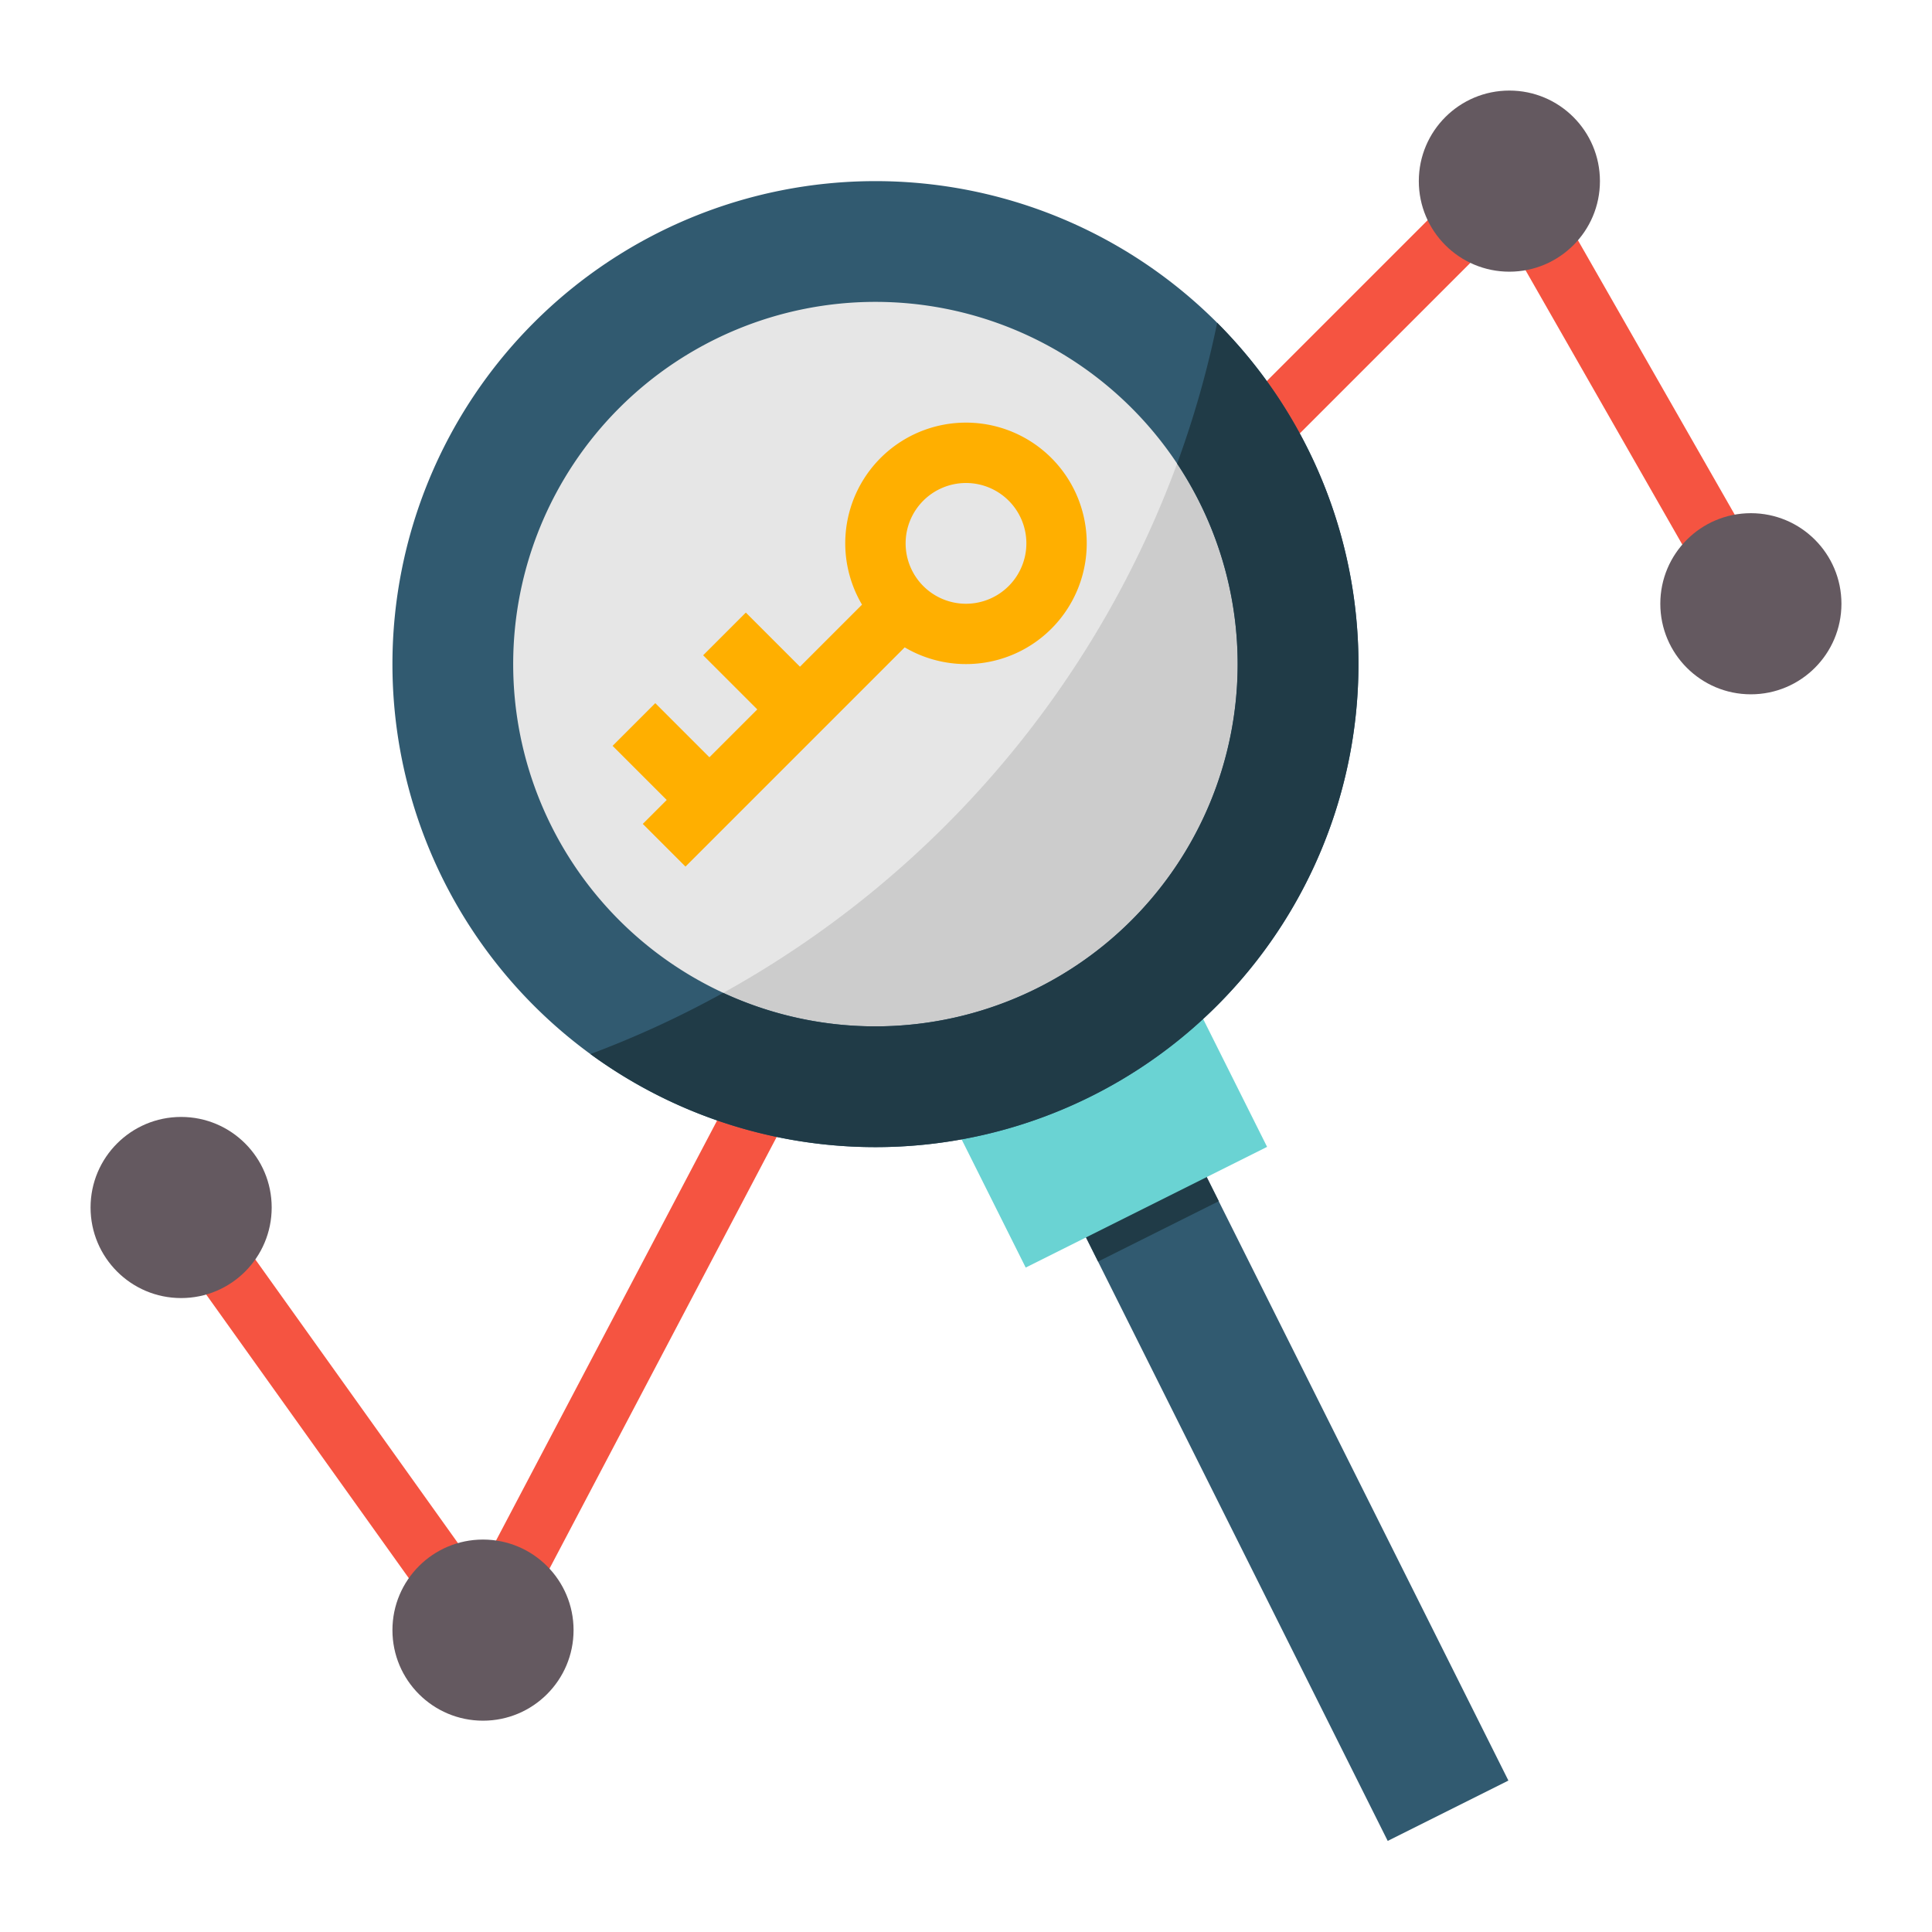 <svg height="512" viewBox="0 0 512 512" width="512" xmlns="http://www.w3.org/2000/svg"><g id="flat"><rect fill="#e6e6e6" height="208" rx="104" width="208" x="128" y="72"/><path d="m336 176a103.538 103.538 0 0 0 -20.838-62.456q-1.522 4.692-3.211 9.307a264.873 264.873 0 0 1 -120.3 140.274q-4.3 2.379-8.693 4.6a103.528 103.528 0 0 0 49.042 12.275 104 104 0 0 0 104-104z" fill="#ccc"/><path d="m322.111 293.613h35.777v196.774h-35.777z" fill="#315a70" transform="matrix(.894 -.447 .447 .894 -139.413 193.437)"/><path d="m283.711 302.678h35.777v25.044h-35.777z" fill="#203b47" transform="matrix(.894 -.447 .447 .894 -109.121 168.155)"/><path d="m128 440a8 8 0 0 1 -6.509-3.35l-80-112 13.02-9.3 72.456 101.439 73.955-140.515 14.158 7.452-80 152a8 8 0 0 1 -6.536 4.255c-.183.013-.364.019-.544.019z" fill="#f55441"/><path d="m457.054 163.969-58.8-102.906-72.594 72.594-11.314-11.314 80-80a8 8 0 0 1 12.6 1.688l64 112z" fill="#f55441"/><path d="m256.223 269.167h71.554v53.666h-71.554z" fill="#6ad3d3" transform="matrix(.894 -.447 .447 .894 -101.548 161.836)"/><path d="m232 48a128 128 0 1 0 128 128 128 128 0 0 0 -128-128zm0 224a96 96 0 1 1 96-96 96 96 0 0 1 -96 96z" fill="#315a70"/><g fill="#645960"><circle cx="48" cy="320" r="24"/><circle cx="128" cy="432" r="24"/><circle cx="400" cy="48" r="24"/><circle cx="464" cy="160" r="24"/></g><path d="m256 112a31.979 31.979 0 0 0 -27.556 48.242l-16.444 16.444-14.343-14.343-11.314 11.314 14.343 14.343-12.686 12.686-14.343-14.343-11.314 11.314 14.343 14.343-6.343 6.343 11.314 11.314 58.1-58.1a31.994 31.994 0 1 0 16.243-59.557zm0 48a16 16 0 1 1 16-16 16.019 16.019 0 0 1 -16 16z" fill="#ffaf00"/><path d="m322.562 85.545a262.062 262.062 0 0 1 -10.611 37.306 96.022 96.022 0 0 1 -120.3 140.274 262.663 262.663 0 0 1 -35.181 16.212 128 128 0 0 0 166.1-193.792z" fill="#203b47"/></g></svg>